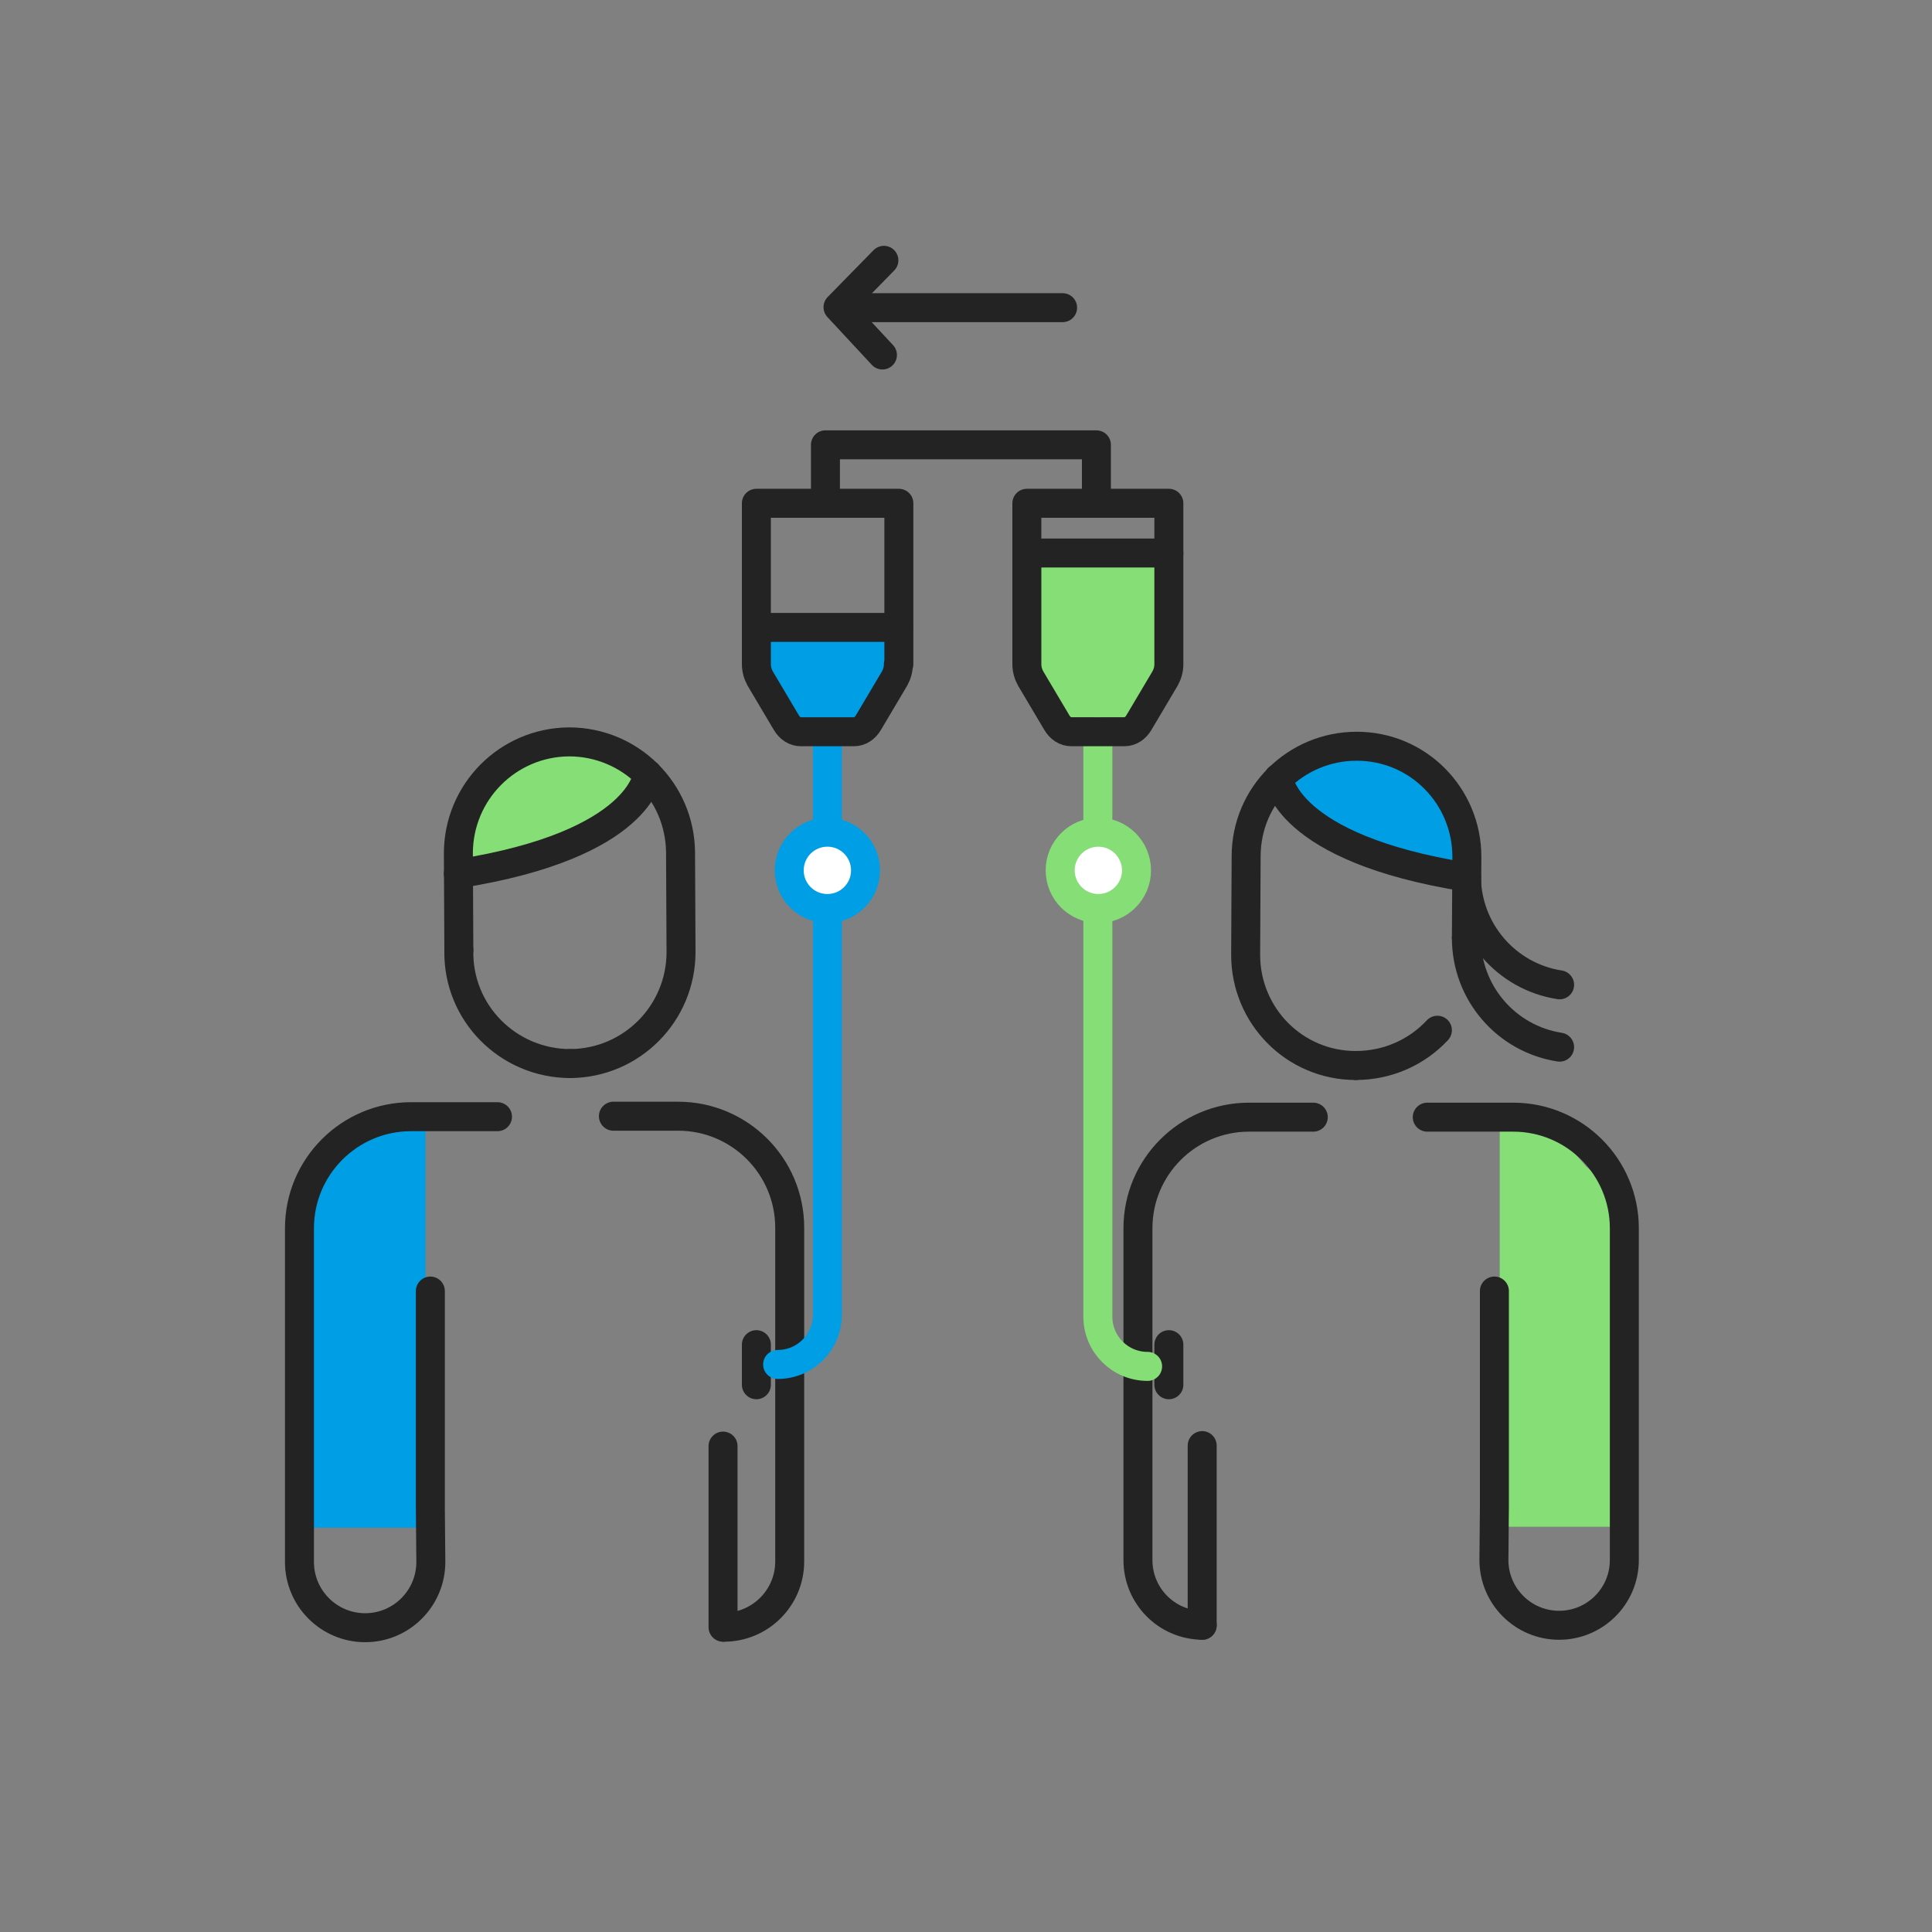 <svg width="400" height="400" viewBox="0 0 400 400" fill="none" xmlns="http://www.w3.org/2000/svg">
<rect x="0" y="0" width="400" height="400" fill="#808080" stroke="none"/>
<path d="M156.6 278.398V286.698" stroke="#232323" stroke-width="6" stroke-miterlimit="10" stroke-linecap="round" stroke-linejoin="round"/>
<path d="M242 278.398V286.698" stroke="#232323" stroke-width="6" stroke-miterlimit="10" stroke-linecap="round" stroke-linejoin="round"/>
<path d="M109.299 156.298C101.599 159.998 94.299 166.598 95.4 174.798C96.7 184.398 113.099 177.398 117.999 175.098C123.899 172.298 132.299 167.098 131.399 159.498C130.699 152.998 123.299 152.698 118.399 153.398C115.699 153.798 112.499 154.798 109.299 156.298Z" fill="#85DE76"/>
<path d="M118.1 220.199C105.2 220.199 94.7 209.699 95 196.699" stroke="#232323" stroke-width="6" stroke-miterlimit="10" stroke-linecap="round" stroke-linejoin="round"/>
<path d="M95 196.698L94.9 176.698C94.9 163.998 105.1 153.698 117.8 153.598C130.5 153.598 140.8 163.798 140.9 176.498L141 197.098C141 209.798 130.8 220.098 118.1 220.198" stroke="#232323" stroke-width="6" stroke-miterlimit="10" stroke-linecap="round" stroke-linejoin="round"/>
<path d="M134.1 160.297C134.1 160.297 132.9 174.897 94.9 180.897" stroke="#232323" stroke-width="6" stroke-miterlimit="10" stroke-linecap="round" stroke-linejoin="round"/>
<path d="M88.099 327.199V231.199L77.499 232.699L67.499 239.299L64.799 245.699L63.199 254.099V277.699L63.299 316.299H86.799V327.199H88.099Z" fill="#009EE5"/>
<path d="M89.1 267.299V312.199L89.2 323.399C89.2 330.899 83.1 336.999 75.6 336.999C68.1 336.999 62 330.899 62 323.399V303.499V254.299C62 241.499 72.4 231.199 85.1 231.199H91C91.5 231.199 103 231.199 103 231.199" stroke="#232323" stroke-width="6" stroke-miterlimit="10" stroke-linecap="round" stroke-linejoin="round"/>
<path d="M149.9 336.898C157.4 336.898 163.5 330.798 163.5 323.298V303.398V254.198C163.5 241.398 153.1 231.098 140.4 231.098H127" stroke="#232323" stroke-width="6" stroke-miterlimit="10" stroke-linecap="round" stroke-linejoin="round"/>
<path d="M149.699 336.898V299.398" stroke="#232323" stroke-width="6" stroke-miterlimit="10" stroke-linecap="round" stroke-linejoin="round"/>
<path d="M161 282.498C166.7 282.498 171.3 277.898 171.3 272.198V151.098" stroke="#009EE5" stroke-width="6" stroke-miterlimit="10" stroke-linecap="round" stroke-linejoin="round"/>
<path d="M289.2 157.9C295 161.4 299.3 166.8 302.2 173.2C307.7 185.2 288.8 178.6 283.8 177.1C277.8 175.3 271.9 173.5 269 167.3C268.1 165.3 266.6 161 267.3 158.9C269.4 152.6 278.4 153.8 283.1 155.2C285.3 155.9 287.4 156.8 289.2 157.9Z" fill="#009EE5"/>
<path d="M280.699 220.597C287.399 220.597 293.399 217.797 297.599 213.297" stroke="#232323" stroke-width="6" stroke-miterlimit="10" stroke-linecap="round" stroke-linejoin="round"/>
<path d="M303.6 194.1L303.7 177.4C303.7 164.8 293.6 154.5 280.9 154.5C268.3 154.5 258 164.6 258 177.3L257.9 197.7C257.9 210.3 268 220.6 280.7 220.6" stroke="#232323" stroke-width="6" stroke-miterlimit="10" stroke-linecap="round" stroke-linejoin="round"/>
<path d="M264.699 161.098C264.699 161.098 265.899 175.598 303.599 181.598" stroke="#232323" stroke-width="6" stroke-miterlimit="10" stroke-linecap="round" stroke-linejoin="round"/>
<path d="M310.5 326.8V231.5L321 233L328.4 241.5L333.6 246L335.2 254.2V277.7L335.1 316.1H311.7V326.8H310.5Z" fill="#85DE76"/>
<path d="M309.4 267.297V311.897L309.3 322.997C309.3 330.397 315.3 336.497 322.8 336.497C330.2 336.497 336.3 330.497 336.3 322.997V303.197V254.297C336.3 241.597 326 231.297 313.3 231.297H307.4C306.9 231.297 295.5 231.297 295.5 231.297" stroke="#232323" stroke-width="6" stroke-miterlimit="10" stroke-linecap="round" stroke-linejoin="round"/>
<path d="M248.9 336.497C241.5 336.397 235.6 330.397 235.6 322.997V303.197V254.297C235.6 241.597 245.9 231.297 258.6 231.297H271.9" stroke="#232323" stroke-width="6" stroke-miterlimit="10" stroke-linecap="round" stroke-linejoin="round"/>
<path d="M248.9 336.497V299.297" stroke="#232323" stroke-width="6" stroke-miterlimit="10" stroke-linecap="round" stroke-linejoin="round"/>
<path d="M303.6 194.199C303.6 205.599 311.9 215.099 322.9 216.799" stroke="#232323" stroke-width="6" stroke-miterlimit="10" stroke-linecap="round" stroke-linejoin="round"/>
<path d="M303.6 181.297C303.6 192.697 311.9 202.197 322.9 203.897" stroke="#232323" stroke-width="6" stroke-miterlimit="10" stroke-linecap="round" stroke-linejoin="round"/>
<path d="M176.699 63.699H219.999" stroke="#232323" stroke-width="6" stroke-miterlimit="10" stroke-linecap="round" stroke-linejoin="round"/>
<path d="M182.7 73.498L173.5 63.598L183 53.898" stroke="#232323" stroke-width="6" stroke-miterlimit="10" stroke-linecap="round" stroke-linejoin="round"/>
<path d="M237.599 282.896C231.899 282.896 227.299 278.296 227.299 272.596V151.496" stroke="#85DE76" stroke-width="6.009" stroke-miterlimit="10" stroke-linecap="round" stroke-linejoin="round"/>
<path d="M184.1 137.998L178.7 148.098C178.2 148.998 177.5 149.498 176.7 149.498H165.8C165 149.498 164.3 148.998 163.8 148.098L158.4 137.998C158.1 137.398 157.9 136.598 157.9 135.898V129.898H184.6V135.898C184.6 136.698 184.4 137.398 184.1 137.998Z" fill="#009EE5"/>
<path d="M186 137.499C186 138.599 185.7 139.599 185.2 140.499L179.8 149.599C179.1 150.799 178 151.499 176.8 151.499H171.3H165.8C164.6 151.499 163.5 150.799 162.8 149.599L157.4 140.499C156.9 139.599 156.6 138.599 156.6 137.499V117.299V104.199H164H171.3H178.7H186.1V117.299V137.499H186Z" stroke="#232323" stroke-width="6" stroke-miterlimit="10" stroke-linecap="round" stroke-linejoin="round"/>
<path d="M156.6 129.898H186" stroke="#232323" stroke-width="6" stroke-miterlimit="10" stroke-linecap="round" stroke-linejoin="round"/>
<path d="M241.7 126.798L239.8 142.798C239.3 144.398 234.3 148.498 233.5 148.498H221.4C220.6 148.498 215.9 145.398 215.3 143.798L213.2 126.898C212.8 125.698 212.6 124.298 212.6 122.898V111.598H242.3V122.898C242.3 124.198 242.1 125.698 241.7 126.798Z" fill="#85DE76"/>
<path d="M242 137.499C242 138.599 241.7 139.599 241.2 140.499L235.8 149.599C235.1 150.799 234 151.499 232.8 151.499H227.3H221.8C220.6 151.499 219.5 150.799 218.8 149.599L213.4 140.499C212.9 139.599 212.6 138.599 212.6 137.499V117.299V104.199H219.9H227.3H234.6H242V117.299V137.499Z" stroke="#232323" stroke-width="6" stroke-miterlimit="10" stroke-linecap="round" stroke-linejoin="round"/>
<path d="M212.6 114.496H242" stroke="#232323" stroke-width="6" stroke-miterlimit="10" stroke-linecap="round" stroke-linejoin="round"/>
<path d="M227 102.798V92.098H170.9V102.798" stroke="#232323" stroke-width="6" stroke-miterlimit="10" stroke-linecap="round" stroke-linejoin="round"/>
<path d="M171.3 188.097C175.663 188.097 179.2 184.56 179.2 180.197C179.2 175.834 175.663 172.297 171.3 172.297C166.937 172.297 163.4 175.834 163.4 180.197C163.4 184.56 166.937 188.097 171.3 188.097Z" fill="white" stroke="#009EE5" stroke-width="6" stroke-miterlimit="10" stroke-linecap="round" stroke-linejoin="round"/>
<path d="M227.4 188.097C231.763 188.097 235.3 184.56 235.3 180.197C235.3 175.834 231.763 172.297 227.4 172.297C223.037 172.297 219.5 175.834 219.5 180.197C219.5 184.56 223.037 188.097 227.4 188.097Z" fill="white" stroke="#85DE76" stroke-width="6.009" stroke-miterlimit="10" stroke-linecap="round" stroke-linejoin="round"/>
</svg>
